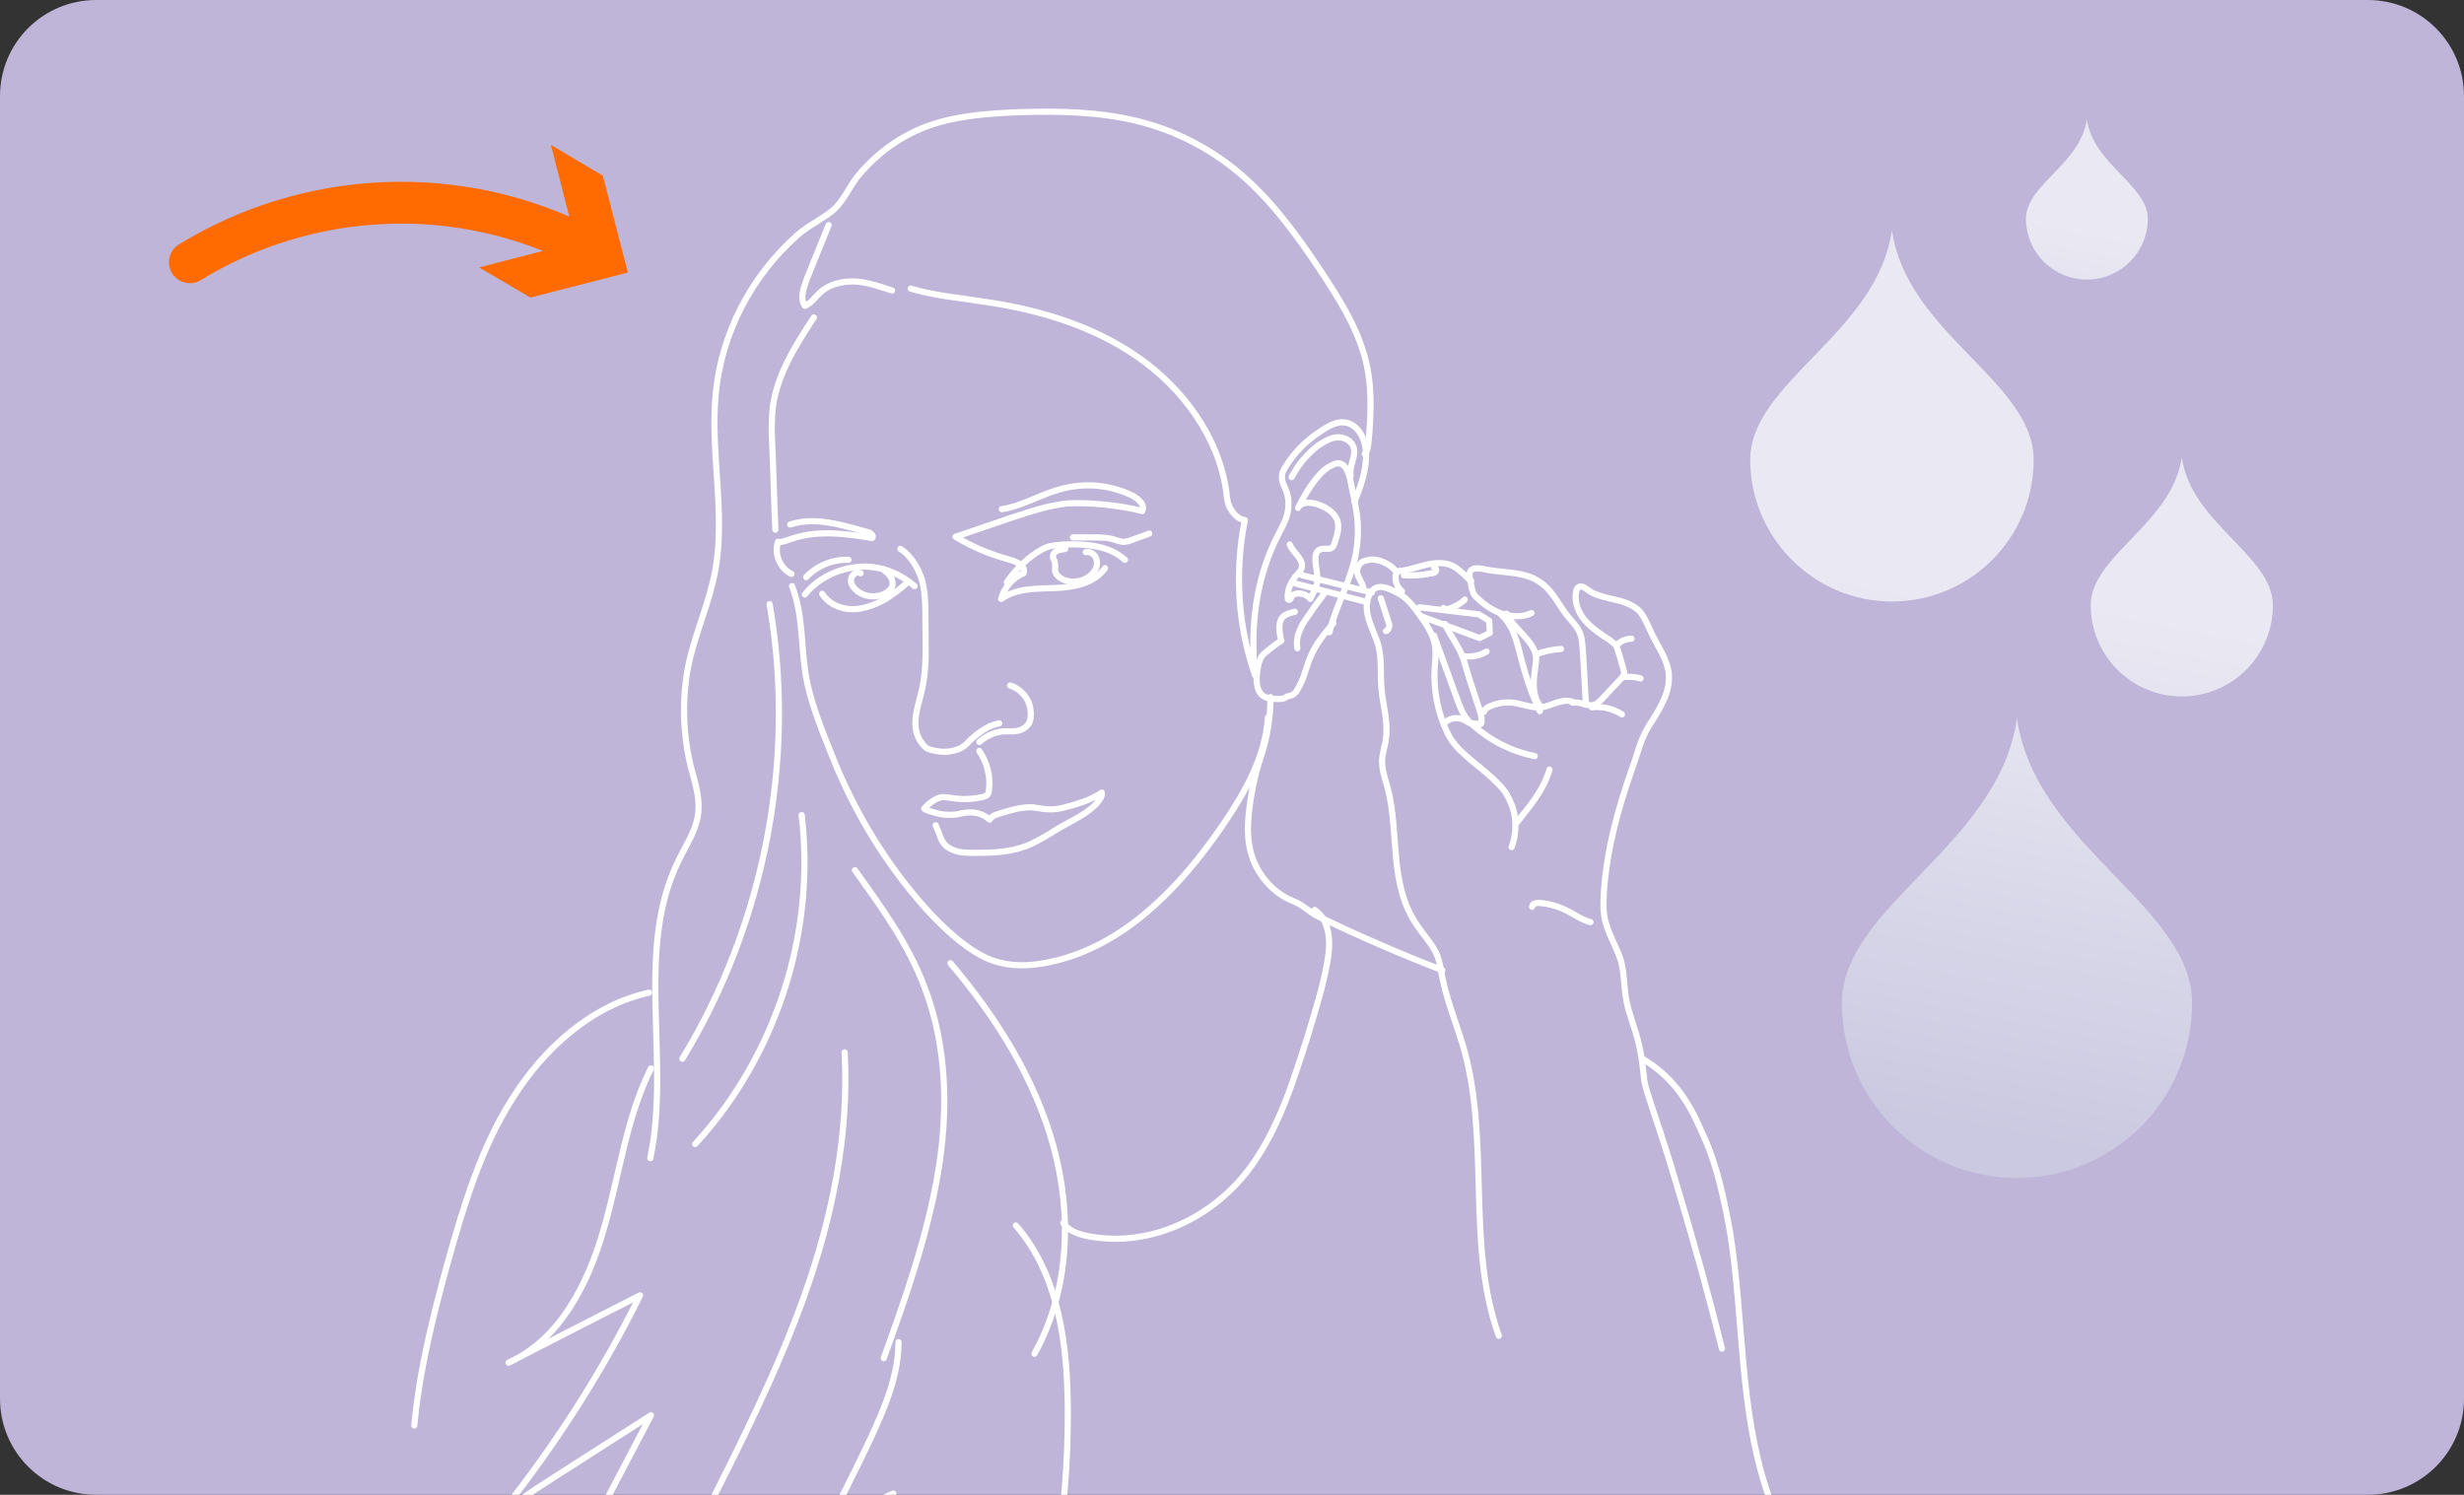 <?xml version="1.0" encoding="utf-8"?> <svg xmlns="http://www.w3.org/2000/svg" xmlns:xlink="http://www.w3.org/1999/xlink" version="1.1" id="Слой_1" x="0px" y="0px" viewBox="0 0 384.2 233.1" style="enable-background:new 0 0 384.2 233.1;" xml:space="preserve"><rect x="0" y="0" width="384.2" height="233.1" fill="#333333" stroke="none"/> <style type="text/css"> .st0{fill:#BEB5D8;} .st1{fill:none;stroke:#FF6B00;stroke-width:6.524;stroke-linecap:round;stroke-miterlimit:10;} .st2{fill:#FF6B00;} .st3{fill:url(#SVGID_1_);} .st4{fill:url(#SVGID_00000168078668849266768260000009045778026590977688_);} .st5{fill:url(#SVGID_00000054963211574896117730000013643621992888259507_);} .st6{fill:url(#SVGID_00000103237182094074866420000008092536911904727184_);} .st7{clip-path:url(#SVGID_00000031885778063928878310000009042922584661948849_);} .st8{fill:none;stroke:#FFFFFF;stroke-width:0.96;stroke-linecap:round;stroke-linejoin:round;stroke-miterlimit:10;} </style> <path class="st0" d="M15,233.1h354.2c8.3,0,15-6.7,15-15V15c0-8.3-6.7-15-15-15H15C6.7,0,0,6.7,0,15v203.1 C0,226.4,6.7,233.1,15,233.1z"></path> <g> <g> <path class="st1" d="M91.5,38.7C71.6,28.3,48,29.6,29.6,40.9"></path> <g> <polygon class="st2" points="85.9,22.6 89.8,37.8 74.7,41.7 82.7,46.4 97.9,42.5 94,27.4 "></polygon> </g> </g> </g> <g> <linearGradient id="SVGID_1_" gradientUnits="userSpaceOnUse" x1="339.915" y1="96.006" x2="325.448" y2="170.514"> <stop offset="0" style="stop-color:#EAE9F3"></stop> <stop offset="0.999" style="stop-color:#CAC9E1"></stop> </linearGradient> <path class="st3" d="M340.2,108.6c7.9,0,14.2-6.4,14.2-14.2s-12.8-12.8-14.2-23.1c-1.5,10.4-14.2,15.3-14.2,23.1 S332.3,108.6,340.2,108.6z"></path> <linearGradient id="SVGID_00000039836596867158257540000002971646360712517254_" gradientUnits="userSpaceOnUse" x1="325.266" y1="35.21" x2="315.565" y2="85.168"> <stop offset="0" style="stop-color:#EAE9F3"></stop> <stop offset="0.999" style="stop-color:#CAC9E1"></stop> </linearGradient> <path style="fill:url(#SVGID_00000039836596867158257540000002971646360712517254_);" d="M325.4,43.6c5.3,0,9.5-4.3,9.5-9.5 s-8.6-8.6-9.5-15.5c-1,7-9.5,10.2-9.5,15.5S320.2,43.6,325.4,43.6z"></path> <linearGradient id="SVGID_00000060715468963751103750000005861650958075794327_" gradientUnits="userSpaceOnUse" x1="291.643" y1="89.328" x2="274.586" y2="177.176"> <stop offset="0" style="stop-color:#EAE9F3"></stop> <stop offset="0.999" style="stop-color:#CAC9E1"></stop> </linearGradient> <path style="fill:url(#SVGID_00000060715468963751103750000005861650958075794327_);" d="M295,93.8c12.2,0,22.1-9.9,22.1-22.1 S297.3,52,295,35.9c-2.3,16.1-22.1,23.7-22.1,35.8S282.8,93.8,295,93.8z"></path> <linearGradient id="SVGID_00000114056510677616146270000010974798160520645524_" gradientUnits="userSpaceOnUse" x1="325.174" y1="102.15" x2="310.658" y2="176.904"> <stop offset="0" style="stop-color:#EAE9F3"></stop> <stop offset="0.999" style="stop-color:#CAC9E1"></stop> </linearGradient> <path style="fill:url(#SVGID_00000114056510677616146270000010974798160520645524_);" d="M314.5,183.7c15.1,0,27.3-12.2,27.3-27.3 c0-15.1-24.5-24.5-27.3-44.4c-2.8,19.9-27.3,29.3-27.3,44.4C287.2,171.5,299.4,183.7,314.5,183.7z"></path> </g> <g> <defs> <path id="SVGID_00000114062206379420541730000016016575092292380335_" d="M15,233.1h354.2c8.3,0,15-6.7,15-15V15 c0-8.3-6.7-15-15-15H15C6.7,0,0,6.7,0,15v203.1C0,226.4,6.7,233.1,15,233.1z"></path> </defs> <clipPath id="SVGID_00000158713852843026055540000007828333443533796788_"> <use xlink:href="#SVGID_00000114062206379420541730000016016575092292380335_" style="overflow:visible;"></use> </clipPath> <g style="clip-path:url(#SVGID_00000158713852843026055540000007828333443533796788_);"> <path class="st8" d="M156.2,79.4c2.8-0.4,5.4-1.9,8.1-2.8c4.1-1.4,8.4-1.2,12.3,0.7c0.9,0.5,2,1.4,1.5,2.4c-1.9-0.5-3.8-0.8-5.8-1 c-1.9-0.2-3.8-0.3-5.8-0.2c-3,0.3-5.9,1.3-8.7,2.2c-2.9,1-5.9,2-8.8,3c2.6,1.6,5.5,2.8,8.5,3.6c1.1,0.3,2.5,1,2.1,2.1 c-1.7,0.7-3,2.2-3.5,4c2.4-1.7,5.5-1.6,8.4-1.7s6.1-0.7,7.8-3.1"></path> <path class="st8" d="M166.1,85.6c-0.4,0.1-0.9,0.1-1.3,0.3c-0.4,0.2-0.7,0.6-0.6,1.1c0.1,0.3,0.3,0.5,0.3,0.8 c0.1,0.5-0.1,1,0.1,1.5c0.1,0.3,0.4,0.6,0.7,0.8c1.5,1,3.6,0.7,4.9-0.5c0.6-0.6,1-1.4,0.8-2.2c-0.1-0.8-0.9-1.5-1.7-1.3"></path> <path class="st8" d="M157,90.8c1.2-1.8,2.8-3.4,4.6-4.6c0.5-0.3,1.1-0.7,1.7-0.9c0.9-0.3,1.8-0.3,2.8-0.4c3.3-0.1,6.9,0.2,9.3,2.4 "></path> <path class="st8" d="M167.3,83.8c1,0,2,0,3,0c1.2,0,2.5,0,3.6,0.4c0.4,0.1,0.9,0.3,1.3,0.3c0.3,0,0.7-0.1,1-0.2c1-0.4,2-0.7,3-1.1 "></path> <path class="st8" d="M141.3,91c-1,0.9-2.1,1.7-3.2,2.4c-1.6,0.9-3.4,1.6-5.2,1.6c-1.8,0-3.7-0.8-4.7-2.4"></path> <path class="st8" d="M134.2,89.4c-0.6-0.4-1.4,0.2-1.5,0.9s0.3,1.3,0.9,1.8c1.3,1.1,3.4,1.2,4.8,0.2c0.2-0.2,0.5-0.4,0.6-0.6 c0.3-0.5,0.2-1.2-0.1-1.7c-0.3-0.5-0.8-0.9-1.3-1.3"></path> <path class="st8" d="M142.6,91.4c-2.4-2.1-5.6-3.3-8.8-3s-6.3,1.8-8.3,4.3"></path> <path class="st8" d="M132.3,87.3c-2.4-0.1-4.9,0.9-6.6,2.7"></path> <path class="st8" d="M123.4,89.5c-1.8-0.9-2.7-3.1-2.1-5c0.6,0.1,1.3-0.2,1.9-0.4c4.1-1.5,8.6-0.9,12.8-0.2 c0.3-0.3-0.2-0.8-0.6-0.9c-0.4-0.1-0.7-0.2-1.1-0.3c-3.6-1-7.5-2.1-11.1-0.9"></path> <path class="st8" d="M101.4,180.6c3.2-15.3-2.5-32.4,4.4-46.4c1.2-2.5,2.9-4.9,3.1-7.7c0.2-2.4-0.6-4.7-1.2-7 c-1.3-5.4-1.4-11.1-0.2-16.5c1.1-4.7,3.1-9.1,4-13.9c1.7-9.1-0.8-18.5,0.1-27.7c0.9-9.5,5.6-18.4,12.7-24.7 c1.8-1.6,4.1-2.6,5.8-4.1c1.5-1.4,2.4-3.6,3.7-5.2c3-3.6,6.9-6.4,11.3-7.9c4.4-1.5,9.1-1.8,13.7-2c6.2-0.2,12.6-0.1,18.6,1.4 c5.7,1.4,11,4.1,15.5,7.8c5.2,4.3,9.2,9.8,13,15.5c2.7,4.1,5.4,8.3,6.8,13.1c1.3,4.4,1.1,9.1,0.7,13.5c-0.1,0.7-0.1,1.5-0.6,2"></path> <path class="st8" d="M142,45c3.6,1.1,7.4,1.4,11.1,2c8.6,1.2,17.1,3.7,24.2,8.6c7.1,4.9,12.7,12.5,13.9,21c0.1,1,0.2,2,0.7,2.8 s1.2,1.6,2.2,1.7c-1.6,8-1.1,16.5,1.6,24.2c-0.8-7.4,0.1-15.2,3.6-21.9c0.5-1,1.1-2,1.4-3.2c0.3-1.2,0.3-2.6-0.2-3.8 c-0.3-0.7-0.7-1.4-0.6-2.2c0-0.6,0.4-1.2,0.8-1.8c1.3-2,3-3.7,5-5c1.7-1.2,3.8-2.4,5.7-0.7c1.1,1,1.5,2.5,1.6,3.9 c0.1,2.6-0.8,5.2-1.8,7.6"></path> <path class="st8" d="M201.1,84.9c0.5,1.3,2.1,2.2,1.9,3.5c-0.1,0.8-0.9,1.2-1.3,1.9c-0.6,0.9-1,1.9-0.9,3c0,0.1,0,0.2,0.1,0.2 c0.1,0.1,0.3,0,0.3-0.1c0.1-0.1,0.1-0.2,0.2-0.4c0.1-0.2,0.4-0.3,0.6-0.4c0.8-0.2,1.8,0.1,2.3,0.8c0.4-0.9,1-1.7,1.1-2.7 c0.1-1.2-0.3-2.4-0.3-3.6c0-0.6,0.2-1.2,0.7-1.4c0.6-0.3,1.4,0.1,1.9-0.3c0.2-0.2,0.3-0.4,0.4-0.7c0.4-1.2,0.8-2.5,0.4-3.6 c-0.5-1.3-1.9-2.1-3.2-2.5c-1-0.3-2.4-0.4-2.9,0.6c1-2,2.9-5.3,4.8-6.4c0.6-0.3,1.2-0.7,1.8-0.5c1,0.3,1.4,1.8,1.6,2.8 c0.2,1.2,0.5,2.3,0.7,3.5c0.6,2.8,0.6,5.8-0.1,8.7c-0.9,3.9-3,7.4-3.9,11.3"></path> <path class="st8" d="M140.4,85.6c1.7,1.1,2.8,3,3.4,5c0.5,2,0.5,4.1,0.5,6.1c0,3.9,0.3,7.7-0.7,11.5c-0.6,2.4-1.5,4.9-0.2,7.2 c0.3,0.4,0.6,0.9,1,1.2c0.4,0.3,1,0.4,1.5,0.5c1,0.2,2,0.2,3-0.1c1.1-0.3,1.7-0.8,2.4-1.6c1.3-1.2,2.8-2.3,4.5-2.6"></path> <path class="st8" d="M152.7,115.7c0.9-0.8,2.1-1.4,3.3-1.6c1.4-0.2,2.8,0.3,4-0.8c0.2-0.2,0.4-0.4,0.5-0.6 c0.1-0.3,0.2-0.6,0.2-0.8c0.1-1.1-0.1-2.2-0.7-3.1c-0.6-0.9-1.5-1.6-2.5-1.9"></path> <path class="st8" d="M152.7,117.1c1.2,1.8,1.8,4,1.5,6.1c0,0.3-0.1,0.5-0.2,0.7c-0.2,0.2-0.5,0.3-0.8,0.4 c-1.4,0.3-2.9,0.4-4.4,0.2c-0.6-0.1-1.3-0.2-1.9-0.2c-1.1,0.2-2.1,1-2.8,1.8c0.5,0.4,1.7,0.6,2.3,0.8c0.9,0.2,1.9,0.2,2.8,0.1 c0.6-0.1,1.2-0.3,1.8-0.3c1.2-0.1,2.4,0.3,3.3,1.1c0.4-0.6,1.1-0.8,1.8-1c1.6-0.5,3.3-1,5-0.9c0.8,0.1,1.6,0.3,2.4,0.3 c1.5,0.1,2.9-0.4,4.3-0.8c1.4-0.4,2.8-1,4-1.8c0.1,0.5-0.2,0.9-0.5,1.3c-1.4,1.9-4.3,3.1-6.3,4.3c-1.6,1-3.2,2-4.9,2.7 c-2.6,1-5.4,1.1-8.1,1.1c-1.2,0-2.4,0-3.5-0.5c-1.9-0.8-1.8-2.2-2.6-3.8"></path> <path class="st8" d="M197.7,111.9c-0.4,6.2-3.7,11.9-7.2,17c-3.3,4.8-7,9.3-11.4,13.1c-4.4,3.8-9.6,6.8-15.3,8 c-3.5,0.8-7.2,0.8-10.4-0.8c-3.4-1.7-6.8-5-9.3-7.8c-6.2-7-11.1-15.2-14.5-23.9c-1.6-4-3.3-8.2-4-12.4c-0.7-4.6-0.4-9.3-2.1-13.7"></path> <path class="st8" d="M201.9,95.4c-0.9,0.2-1.9,0.5-2.2,1.3c-0.2,0.4-0.2,0.8-0.2,1.2c0,0.7,0.1,1.4,0.3,2 c-0.8,0.5-1.6,1.1-2.4,1.8c-0.4,0.3-0.7,0.6-0.9,1.1c-0.2,0.4-0.3,0.9-0.4,1.4c-0.2,1.3-0.4,3.2,0.7,4.2c0.7,0.6,1.8,0.6,2.7,0.6 c0.4,0,0.9-0.1,1.2-0.4c1.4-0.2,1.5-0.9,2.2-2.2c0.6-1.3,0.9-2.8,1.5-4.1c0.8-1.9,2.1-3.5,3.5-5.1"></path> <path class="st8" d="M210.6,74.2c-0.3-1.6,1-3.2,0.4-4.6c-0.4-1-1.6-1.5-2.6-1.4s-2,0.7-2.9,1.3c-1.7,1.3-3.1,3-4.1,4.9"></path> <path class="st8" d="M120,94.2c4.2,24.2-0.8,49.9-13.6,70.9"></path> <path class="st8" d="M125,127.1c2.2,18.4-4,37.6-16.6,51.3"></path> <path class="st8" d="M139.1,45.3c-1.9-0.6-3.8-1.3-5.7-1.4c-2-0.1-4.1,0.4-5.5,1.7c-0.8,0.7-1.4,1.7-2.4,2.1 c-0.8-1.2-0.2-2.8,0.3-4.2c1.1-2.8,2.3-5.6,3.4-8.4"></path> <path class="st8" d="M120.9,82.6c-0.2-4.5-0.3-9-0.5-13.5c-0.1-1.9-0.1-3.7,0.1-5.6c0.7-5.2,3.6-9.7,6.4-14"></path> <path class="st8" d="M133.3,135.7c4.1,5.7,8.3,11.5,10.8,18.1c3.6,9.3,3.8,19.6,2.1,29.4s-5,19.2-8.4,28.6"></path> <path class="st8" d="M148.2,150.2c7.1,8.4,13.2,18,16.1,28.7c2.9,10.7,2.4,22.5-3,32.2"></path> <path class="st8" d="M158.4,191.1c6.8,7.8,8.1,18.9,8.1,29.3c0,7.8-0.6,15.6-2,23.3c-0.9,4.7-2,9.5-4.6,13.6 c-2.7,4.5-6.9,7.9-11.3,10.6"></path> <path class="st8" d="M198.1,108.7c0,3.2-0.5,6.3-1.5,9.3c-0.6,1.8-0.9,3-1.3,4.9c-0.6,3.5-1.2,7.2-0.1,10.6c1,3.1,3.4,5.8,6.4,7 c1.8,0.7,2.4,1.7,4.1,2.5c6.3,3,12.7,5.8,19.2,8.3"></path> <path class="st8" d="M256.1,165.1c2.7,1.6,5,3.8,6.7,6.5c1.2,1.8,2,3.7,2.9,5.7c2.1,4.6,3.2,10.1,4.1,15.1 c2.1,13.3,1.4,27.2,5.7,40.1c1.2,3.6,2.8,7.1,4.4,10.6c1.7,3.7,3.4,7.4,5.1,11.1c4.1,8.9,8.2,17.9,12.2,26.8"></path> <path class="st8" d="M165.8,190.7c0.8,1.3,2.5,1.8,4,2.1c9.8,1.8,19.7-3.1,25.4-11.1c4.2-5.9,6.4-12.9,8.6-19.8 c1.2-4,2.5-8,3.2-12.1c0.5-2.8,0.4-6.3-2-7.9"></path> <path class="st8" d="M101.2,154.8c-9,2-16.4,8.7-21.3,16.5C75,179,72.3,188,69.8,196.9c-2.3,8.4-4.4,16.8-5.2,25.4"></path> <path class="st8" d="M101.5,166.6c-3.9,7.8-4.9,16.7-7.4,25.2c-2.4,8.4-6.8,17.1-14.8,20.7c6.8-3.5,13.6-7,20.5-10.5 c-6.4,12.9-14.3,25-23.4,36.1c2.9-3.2,6.5-5.5,10.1-7.8c5-3.2,10-6.4,15-9.6c-4.2,8-8.4,16-12.6,24c1.8-2.6,4.8-4.3,8-4.4 c-0.2,1.9-0.4,3.9-0.7,5.8"></path> <path class="st8" d="M131.7,164.1c0.7,12.8-1.9,25.6-6.2,37.7c-4.3,12.1-10.1,23.5-15.9,35"></path> <path class="st8" d="M140.1,209.3c0,5.3-2.2,10.3-4.4,15.1c-2.6,5.5-5.3,10.8-8.1,16.1c3.4-3.2,7.4-5.8,11.7-7.6 c-4,10.7-8.6,21.2-14,31.3c3-3.8,7.4-6.6,12.2-7.5c-2.2,3.3-4.5,6.5-6.8,9.7c-2.6,3.4-5.7,7-10,7.6c-3,0.4-6-0.9-8.8-2.3 c-6.7-3.5-12.9-8.1-18.2-13.5"></path> <g> <path class="st8" d="M233.7,208.3c-5.2-14.5-1.2-30.9-5.7-45.6c-1-3.3-2.3-6.5-3-9.8c-0.3-1.3-0.4-2.6-0.9-3.9 c-0.7-1.7-2-3-3-4.5c-4.7-6.6-2.8-14.6-4.8-21.9c-0.4-1.3-0.8-2.6-0.8-3.9c0-1.2,0.5-2.4,0.6-3.5c0.4-2.6-0.5-5.3-0.7-7.9 c-0.2-2.2,0.1-4.5-0.5-6.7c-0.4-1.4-1.1-2.7-1.5-4.1c-0.4-1.4-0.5-3,0.4-4.2c1-1.4,2.7-0.6,4.2,0.2c1.5,0.8,2.5,2.2,3.5,3.6 c1.1,1.5,2.1,3.1,2.3,4.9c0.1,1,0,2.1-0.1,3.2c-0.2,3.5,0.5,7.1,2.1,10.3c1.2,2.5,4.3,4.5,6.4,6.4c0.8,0.7,1.5,1.4,2.2,2.2 c0.7,0.9,1.1,1.9,1.5,2.9c0.6,2,0.5,4.2-0.2,6.1"></path> <path class="st8" d="M215.3,93.3c0.4,1.2,0.8,2.5,1.2,3.7c0.1,0.3,0.2,0.6,0.1,0.8s-0.2,0.6-0.5,0.6"></path> <line class="st8" x1="203" y1="89.7" x2="213.9" y2="92.4"></line> <line class="st8" x1="202" y1="91" x2="213.2" y2="93.9"></line> <polyline class="st8" points="221.6,96.1 230.7,99.5 232.3,98.7 232.2,96.8 230.6,95.8 221.3,94.7 "></polyline> <path class="st8" d="M223.6,99.1c1.2,3.3,2.4,6.6,3.6,9.9c0.4,1.1,0.8,2.2,1.5,3.1c0.3,0.4,0.7,0.7,1,1c2.7,2.4,6,4.1,9.6,4.8"></path> <path class="st8" d="M225.4,112.6c0.9-0.8,2.3-0.8,3.3-0.1c0.7,0.5,1,0.2,1.9,0.4c0.1,0,0.2,0.1,0.3,0c0,0,0-0.1,0.1-0.2 c0.1-1-0.3-2-0.6-2.9c-0.7-2.1-1.4-4.2-2-6.3c-0.2-0.7-0.5-1.5-0.8-2.1c-0.3-0.5-0.6-1.1-0.9-1.6c-0.5-0.8-1-1.6-1.4-2.5"></path> <path class="st8" d="M218.6,92.2c-0.7-0.5-1-1.4-1-2.2c0-0.3,0.1-0.6,0.3-0.8c0.2-0.2,0.5-0.2,0.7-0.2c1.4-0.2,2.7-0.7,4.1-1 s2.9-0.3,4.1,0.4c0.5,0.3,0.9,0.7,1.4,1.1c0.4,0.4,0.8,0.8,1.2,1.1"></path> <path class="st8" d="M238.8,95.6c-1.4,0.7-3.1,0.6-4.6,0.1c-1.5-0.5-2.8-1.4-3.9-2.5c-0.2-0.1-0.3-0.3-0.4-0.4 c-0.2-0.3-0.3-0.7-0.4-1c-0.1-0.5-0.2-1-0.3-1.6c-0.1-0.3-0.1-0.7,0-1c0.3-0.7,1.2-0.6,1.9-0.5c3.5,0.8,7,0.2,9.7,2.6 c1.5,1.3,2.3,3.1,3.5,4.6c0.6,0.8,1.4,1.5,1.9,2.5c0.5,0.9,0.5,2,0.6,3c0.2,2.8,0.3,5.7,0.5,8.5"></path> <path class="st8" d="M245.2,109.6c1.2-0.3,2.5,0.8,3.6,0.2c0.3-0.1,0.5-0.4,0.8-0.6c1-1.1,2.1-2.2,3.1-3.3 c0.2-0.2,0.4-0.4,0.5-0.7c0.1-0.3,0-0.6-0.1-1c-0.3-0.9-0.5-1.8-0.8-2.7c-0.1-0.3-0.2-0.7-0.4-0.9c-0.2-0.3-0.6-0.5-0.9-0.8 c-1.4-0.9-2.8-1.8-3.9-3.1c-1.1-1.3-1.7-3-1.3-4.6c0-0.2,0.1-0.4,0.3-0.5c0.4-0.4,1.1,0.1,1.5,0.4c0.9,0.7,2.1,1,3.3,1.3 c1.8,0.4,3.7,0.8,4.9,2.2c0.7,0.9,1.1,2,1.6,3c1,2.2,2.5,4.1,2.8,6.5c0.3,3-1.5,5.7-3.1,8.2c-1.4,2.3-1.7,4.2-2.6,6.6 c-2.2,6.3-3.9,12.4-4.4,19.1c-0.1,1.9-0.2,3.6,0.4,5.4c0.6,1.9,1.7,3.7,2.3,5.7c0.5,2,0.4,4,0.8,6c0.4,2.2,1.3,4.2,1.8,6.3 c0.5,1.8,0.7,3.6,0.9,5.4c0.1,1.8,0.9,3.5,1.4,5.3c1.4,4.1,2.7,8.2,3.9,12.3c2.5,8.3,4.8,16.6,6.9,25"></path> <path class="st8" d="M248,143.8c-1.2-0.3-2.2-1-3.3-1.6c-1.5-0.8-3.1-1.3-4.8-1.4c-0.4,0-1,0.1-1,0.6"></path> <path class="st8" d="M231.4,111c0-0.2,0.2-0.4,0.4-0.6c1.3-0.7,2.8-1,4.2-0.8c1.4,0.2,2.8,0.8,4.3,0.7c1.6-0.2,3.2-1.4,4.8-0.9"></path> <path class="st8" d="M218.9,89.7c1.4,0.1,2.9,0,4.3-0.3c0.3,0,0.6-0.1,0.7-0.4c0.1-0.2-0.1-0.6-0.3-0.5"></path> <path class="st8" d="M217.6,89c-0.8-0.9-1.9-1.5-3.1-1.7c-0.6-0.1-1.2,0-1.8,0.2s-1,0.8-1.1,1.4c-0.1,1,0.9,1.9,1,2.9"></path> <path class="st8" d="M234,95.8c2.1,1.8,2.6,4.7,3.3,7.3c0.7,2.7,1.6,5.3,2.8,7.8"></path> <path class="st8" d="M240.3,110.3c-1.7-2.1-1.1-4.7-0.8-7.1c0.3-2.4-2.2-4.2-3.6-6c-0.4-0.5-0.8-0.9-1-1.5"></path> <path class="st8" d="M239.7,102c1.2-0.5,2.4-0.7,3.7-0.8"></path> <path class="st8" d="M252.2,100.5c0.6-0.6,1.4-0.9,2.2-0.9"></path> <path class="st8" d="M253,105.6c0.9-0.1,1.9-0.1,2.8,0.2"></path> <path class="st8" d="M248.2,110.3c1.6-0.2,3.3,0.2,4.7,1.1"></path> <path class="st8" d="M228.1,102.3c1.2,0.2,2.6,0,3.7-0.7"></path> <path class="st8" d="M225.1,94.8c0.1,0.2,0.4,0.2,0.6,0.2c1-0.3,2-0.8,2.7-1.5"></path> <path class="st8" d="M241.6,120c-0.7,2.6-2.4,4.9-4.1,7c-0.3,0.4-0.7,0.9-1,1.3"></path> </g> <path class="st8" d="M202.3,101.1c-0.2-1,0-2.1,0.5-3.1c0.4-1,1.1-1.8,1.7-2.7c0.6-0.9,1.3-1.8,1.9-2.6"></path> </g> </g> </svg> 